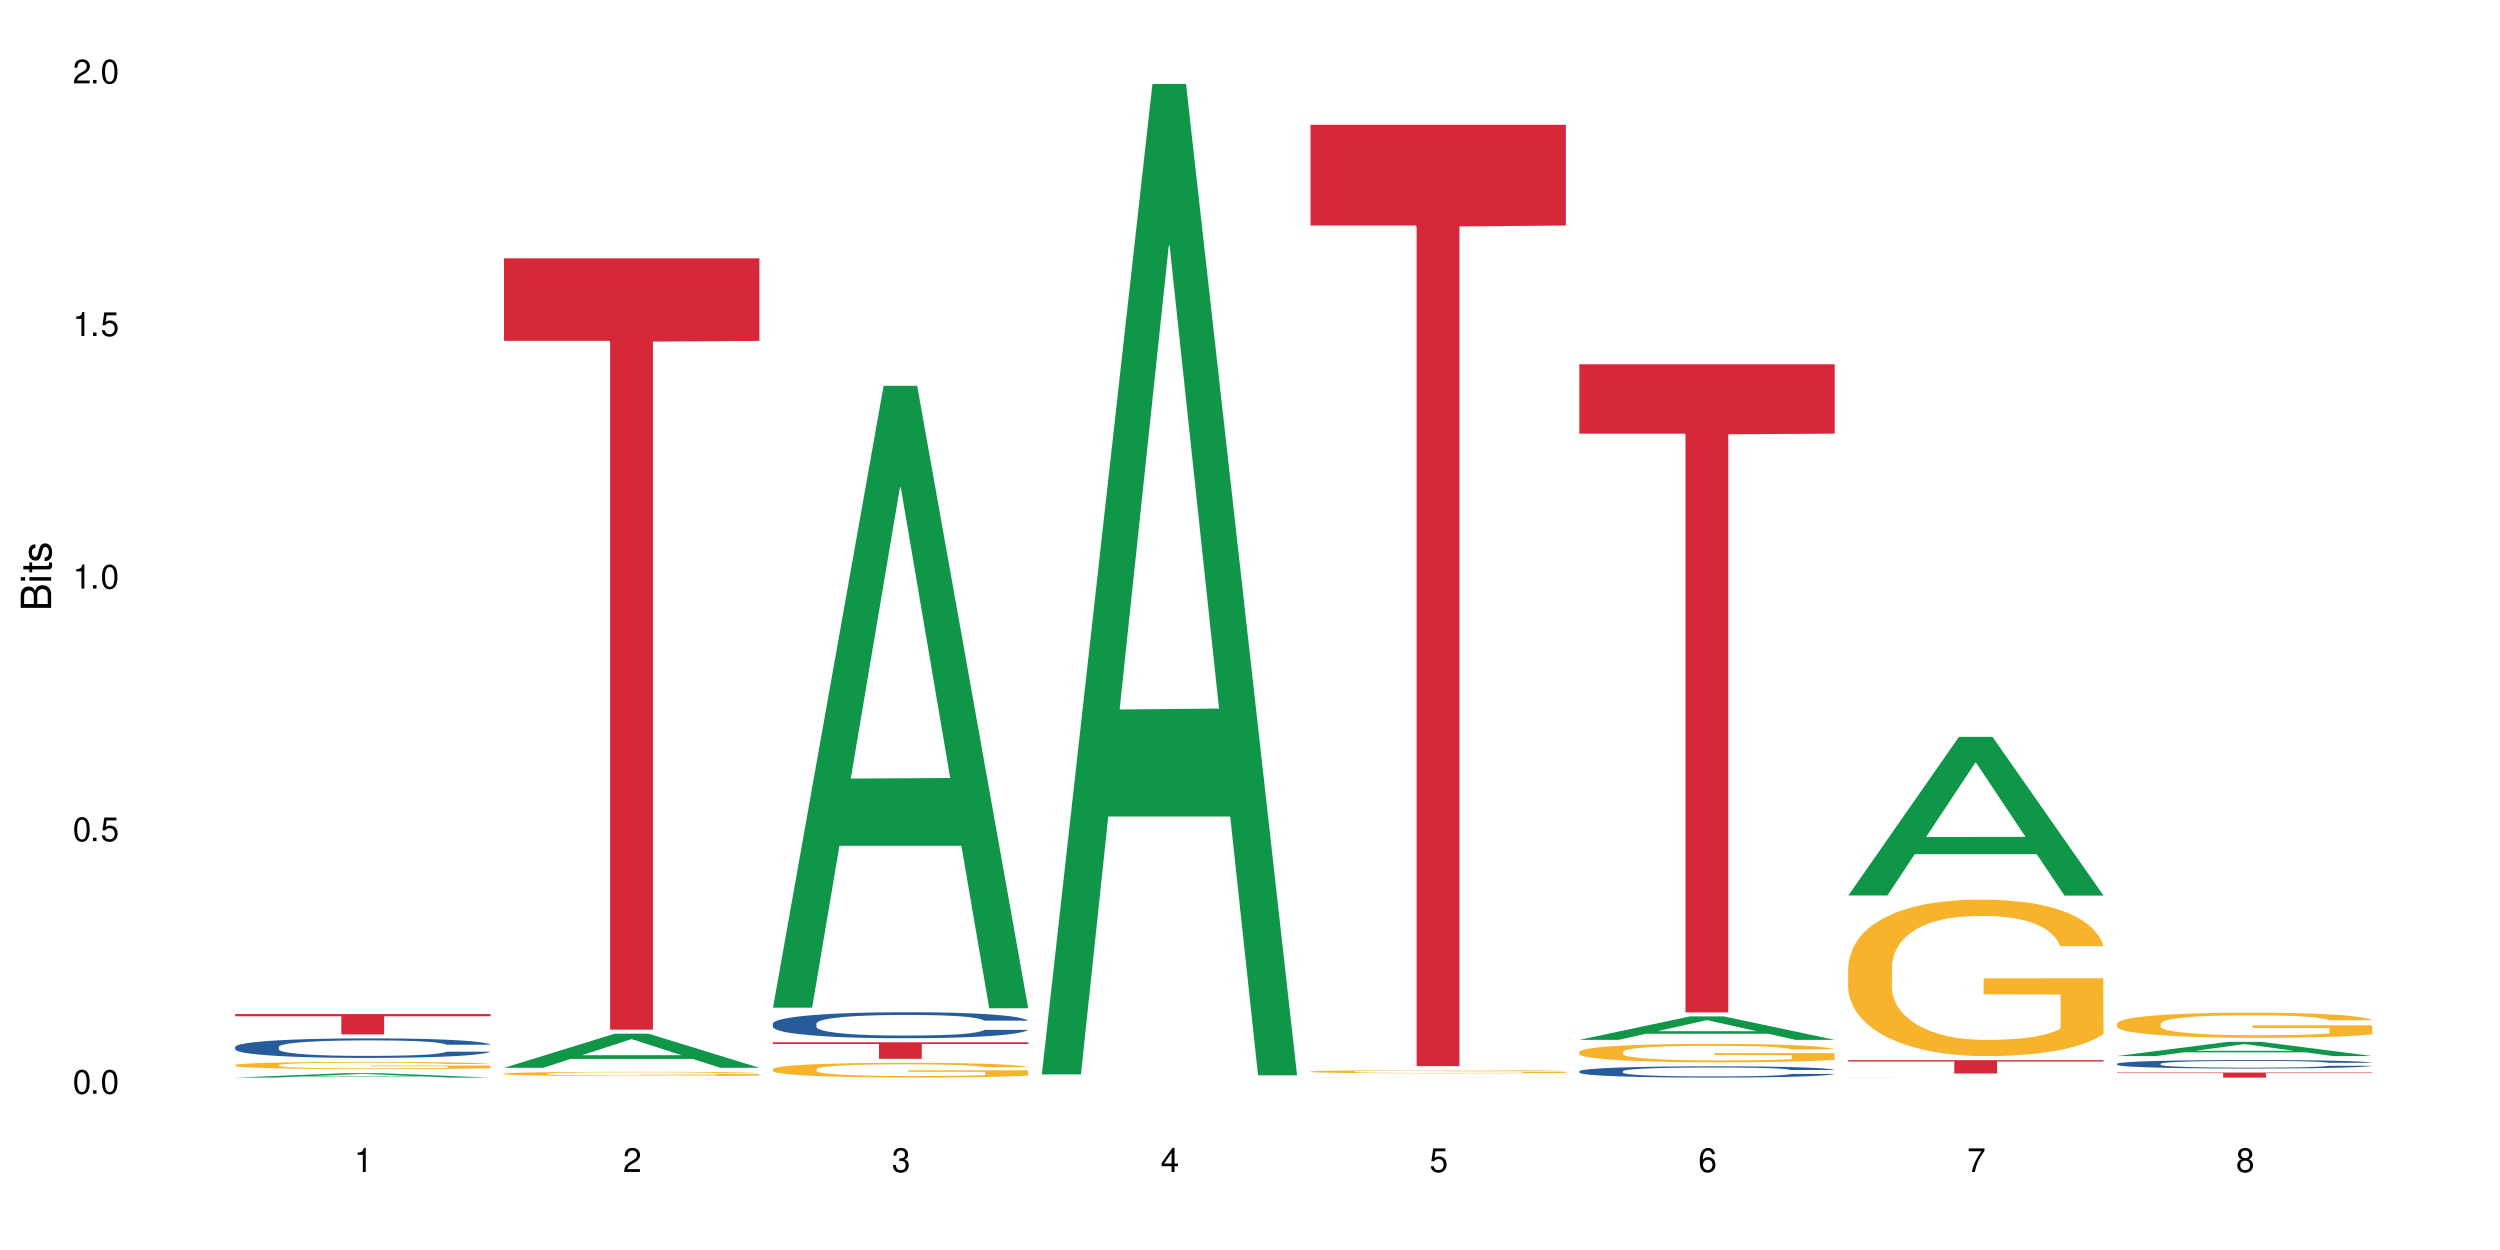 <?xml version="1.0" encoding="UTF-8"?>
<svg xmlns="http://www.w3.org/2000/svg" xmlns:xlink="http://www.w3.org/1999/xlink" width="720" height="360" viewBox="0 0 720 360">
<defs>
<g>
<g id="glyph-0-0">
</g>
<g id="glyph-0-1">
<path d="M 2.641 -6.938 C 2 -6.938 1.422 -6.656 1.078 -6.172 C 0.641 -5.562 0.406 -4.641 0.406 -3.359 C 0.406 -1.016 1.188 0.219 2.641 0.219 C 4.078 0.219 4.859 -1.016 4.859 -3.297 C 4.859 -4.641 4.656 -5.547 4.203 -6.172 C 3.844 -6.656 3.281 -6.938 2.641 -6.938 Z M 2.641 -6.188 C 3.547 -6.188 4 -5.25 4 -3.375 C 4 -1.406 3.562 -0.484 2.625 -0.484 C 1.734 -0.484 1.281 -1.438 1.281 -3.344 C 1.281 -5.25 1.734 -6.188 2.641 -6.188 Z M 2.641 -6.188 "/>
</g>
<g id="glyph-0-2">
<path d="M 1.828 -1 L 0.828 -1 L 0.828 0 L 1.828 0 Z M 1.828 -1 "/>
</g>
<g id="glyph-0-3">
<path d="M 4.562 -6.797 L 1.062 -6.797 L 0.547 -3.094 L 1.328 -3.094 C 1.719 -3.562 2.047 -3.734 2.578 -3.734 C 3.484 -3.734 4.062 -3.109 4.062 -2.094 C 4.062 -1.125 3.484 -0.531 2.578 -0.531 C 1.828 -0.531 1.375 -0.906 1.188 -1.672 L 0.328 -1.672 C 0.453 -1.109 0.547 -0.844 0.75 -0.594 C 1.125 -0.078 1.828 0.219 2.594 0.219 C 3.969 0.219 4.922 -0.781 4.922 -2.219 C 4.922 -3.562 4.031 -4.484 2.719 -4.484 C 2.25 -4.484 1.859 -4.359 1.469 -4.062 L 1.734 -5.969 L 4.562 -5.969 Z M 4.562 -6.797 "/>
</g>
<g id="glyph-0-4">
<path d="M 2.484 -4.938 L 2.484 0 L 3.328 0 L 3.328 -6.938 L 2.766 -6.938 C 2.469 -5.875 2.281 -5.734 0.984 -5.562 L 0.984 -4.938 Z M 2.484 -4.938 "/>
</g>
<g id="glyph-0-5">
<path d="M 4.859 -0.828 L 1.281 -0.828 C 1.359 -1.406 1.672 -1.781 2.5 -2.281 L 3.469 -2.828 C 4.406 -3.344 4.906 -4.062 4.906 -4.906 C 4.906 -5.484 4.672 -6.031 4.266 -6.406 C 3.859 -6.766 3.375 -6.938 2.719 -6.938 C 1.859 -6.938 1.219 -6.625 0.844 -6.031 C 0.609 -5.672 0.5 -5.234 0.484 -4.531 L 1.328 -4.531 C 1.359 -5.016 1.406 -5.281 1.531 -5.516 C 1.75 -5.938 2.188 -6.203 2.703 -6.203 C 3.469 -6.203 4.031 -5.641 4.031 -4.891 C 4.031 -4.344 3.719 -3.859 3.125 -3.516 L 2.234 -3 C 0.812 -2.172 0.406 -1.531 0.328 -0.016 L 4.859 -0.016 Z M 4.859 -0.828 "/>
</g>
<g id="glyph-0-6">
<path d="M 2.125 -3.188 L 2.578 -3.188 C 3.5 -3.188 3.984 -2.766 3.984 -1.922 C 3.984 -1.062 3.469 -0.531 2.594 -0.531 C 1.656 -0.531 1.203 -1 1.156 -2.016 L 0.312 -2.016 C 0.344 -1.453 0.438 -1.094 0.609 -0.781 C 0.953 -0.109 1.625 0.219 2.547 0.219 C 3.953 0.219 4.859 -0.625 4.859 -1.938 C 4.859 -2.828 4.516 -3.297 3.703 -3.594 C 4.344 -3.844 4.656 -4.328 4.656 -5.031 C 4.656 -6.219 3.875 -6.938 2.578 -6.938 C 1.203 -6.938 0.484 -6.172 0.453 -4.703 L 1.297 -4.703 C 1.312 -5.125 1.344 -5.359 1.453 -5.578 C 1.641 -5.969 2.062 -6.203 2.594 -6.203 C 3.344 -6.203 3.797 -5.75 3.797 -5 C 3.797 -4.516 3.609 -4.219 3.25 -4.047 C 3.016 -3.953 2.703 -3.922 2.125 -3.906 Z M 2.125 -3.188 "/>
</g>
<g id="glyph-0-7">
<path d="M 3.141 -1.672 L 3.141 0 L 3.984 0 L 3.984 -1.672 L 4.984 -1.672 L 4.984 -2.438 L 3.984 -2.438 L 3.984 -6.938 L 3.359 -6.938 L 0.266 -2.578 L 0.266 -1.672 Z M 3.141 -2.438 L 1 -2.438 L 3.141 -5.5 Z M 3.141 -2.438 "/>
</g>
<g id="glyph-0-8">
<path d="M 4.781 -5.125 C 4.609 -6.266 3.891 -6.938 2.844 -6.938 C 2.094 -6.938 1.422 -6.578 1.031 -5.953 C 0.594 -5.266 0.406 -4.422 0.406 -3.172 C 0.406 -2 0.578 -1.25 0.984 -0.641 C 1.359 -0.078 1.953 0.219 2.703 0.219 C 3.984 0.219 4.922 -0.75 4.922 -2.094 C 4.922 -3.375 4.062 -4.281 2.844 -4.281 C 2.172 -4.281 1.641 -4.031 1.281 -3.516 C 1.281 -5.234 1.828 -6.188 2.797 -6.188 C 3.391 -6.188 3.797 -5.797 3.938 -5.125 Z M 2.734 -3.531 C 3.547 -3.531 4.062 -2.953 4.062 -2.031 C 4.062 -1.156 3.484 -0.531 2.703 -0.531 C 1.922 -0.531 1.328 -1.188 1.328 -2.078 C 1.328 -2.938 1.906 -3.531 2.734 -3.531 Z M 2.734 -3.531 "/>
</g>
<g id="glyph-0-9">
<path d="M 4.984 -6.797 L 0.438 -6.797 L 0.438 -5.969 L 4.109 -5.969 C 2.5 -3.656 1.828 -2.234 1.328 0 L 2.219 0 C 2.594 -2.172 3.453 -4.047 4.984 -6.094 Z M 4.984 -6.797 "/>
</g>
<g id="glyph-0-10">
<path d="M 3.75 -3.656 C 4.469 -4.094 4.688 -4.438 4.688 -5.078 C 4.688 -6.172 3.844 -6.938 2.641 -6.938 C 1.438 -6.938 0.594 -6.172 0.594 -5.094 C 0.594 -4.438 0.812 -4.094 1.516 -3.656 C 0.734 -3.266 0.359 -2.703 0.359 -1.922 C 0.359 -0.656 1.281 0.219 2.641 0.219 C 3.984 0.219 4.922 -0.656 4.922 -1.922 C 4.922 -2.703 4.531 -3.266 3.75 -3.656 Z M 2.641 -6.188 C 3.359 -6.188 3.812 -5.75 3.812 -5.062 C 3.812 -4.406 3.344 -3.984 2.641 -3.984 C 1.922 -3.984 1.453 -4.406 1.453 -5.078 C 1.453 -5.75 1.922 -6.188 2.641 -6.188 Z M 2.641 -3.266 C 3.484 -3.266 4.062 -2.719 4.062 -1.906 C 4.062 -1.078 3.484 -0.531 2.625 -0.531 C 1.797 -0.531 1.219 -1.094 1.219 -1.906 C 1.219 -2.719 1.781 -3.266 2.641 -3.266 Z M 2.641 -3.266 "/>
</g>
<g id="glyph-1-0">
</g>
<g id="glyph-1-1">
<path d="M 0 -0.953 L 0 -4.891 C 0 -5.719 -0.234 -6.344 -0.734 -6.797 C -1.188 -7.234 -1.812 -7.469 -2.5 -7.469 C -3.547 -7.469 -4.188 -7 -4.625 -5.875 C -4.984 -6.688 -5.625 -7.094 -6.531 -7.094 C -7.172 -7.094 -7.734 -6.859 -8.141 -6.391 C -8.562 -5.922 -8.75 -5.344 -8.75 -4.5 L -8.75 -0.953 Z M -4.984 -2.062 L -7.766 -2.062 L -7.766 -4.219 C -7.766 -4.844 -7.688 -5.203 -7.453 -5.5 C -7.219 -5.812 -6.859 -5.969 -6.375 -5.969 C -5.891 -5.969 -5.531 -5.812 -5.297 -5.5 C -5.062 -5.203 -4.984 -4.844 -4.984 -4.219 Z M -0.984 -2.062 L -4 -2.062 L -4 -4.781 C -4 -5.766 -3.438 -6.359 -2.484 -6.359 C -1.547 -6.359 -0.984 -5.766 -0.984 -4.781 Z M -0.984 -2.062 "/>
</g>
<g id="glyph-1-2">
<path d="M -6.281 -1.797 L -6.281 -0.797 L 0 -0.797 L 0 -1.797 Z M -8.75 -1.797 L -8.75 -0.797 L -7.484 -0.797 L -7.484 -1.797 Z M -8.75 -1.797 "/>
</g>
<g id="glyph-1-3">
<path d="M -6.281 -3.047 L -6.281 -2.016 L -8.016 -2.016 L -8.016 -1.016 L -6.281 -1.016 L -6.281 -0.172 L -5.469 -0.172 L -5.469 -1.016 L -0.719 -1.016 C -0.078 -1.016 0.281 -1.453 0.281 -2.234 C 0.281 -2.5 0.25 -2.719 0.188 -3.047 L -0.641 -3.047 C -0.609 -2.906 -0.594 -2.766 -0.594 -2.562 C -0.594 -2.141 -0.719 -2.016 -1.156 -2.016 L -5.469 -2.016 L -5.469 -3.047 Z M -6.281 -3.047 "/>
</g>
<g id="glyph-1-4">
<path d="M -4.531 -5.25 C -5.766 -5.25 -6.469 -4.422 -6.469 -2.969 C -6.469 -1.516 -5.719 -0.562 -4.547 -0.562 C -3.562 -0.562 -3.094 -1.062 -2.734 -2.562 L -2.516 -3.484 C -2.344 -4.188 -2.094 -4.469 -1.641 -4.469 C -1.047 -4.469 -0.641 -3.875 -0.641 -3 C -0.641 -2.453 -0.797 -2 -1.062 -1.75 C -1.25 -1.594 -1.422 -1.531 -1.875 -1.469 L -1.875 -0.406 C -0.422 -0.453 0.281 -1.266 0.281 -2.922 C 0.281 -4.5 -0.5 -5.516 -1.719 -5.516 C -2.656 -5.516 -3.172 -4.984 -3.469 -3.734 L -3.703 -2.766 C -3.891 -1.953 -4.156 -1.609 -4.594 -1.609 C -5.188 -1.609 -5.547 -2.125 -5.547 -2.938 C -5.547 -3.75 -5.203 -4.172 -4.531 -4.203 Z M -4.531 -5.25 "/>
</g>
</g>
</defs>
<rect x="-72" y="-36" width="864" height="432" fill="rgb(100%, 100%, 100%)" fill-opacity="1"/>
<path fill-rule="nonzero" fill="rgb(6.275%, 58.824%, 28.235%)" fill-opacity="1" d="M 67.73 310.348 L 67.809 310.344 L 99.637 309.059 L 109.301 309.059 L 141.281 310.348 L 130.047 310.348 L 122.031 310.012 L 86.906 310.012 L 79.047 310.348 L 67.73 310.348 L 90.285 309.871 L 118.809 309.871 L 104.586 309.27 L 104.43 309.27 L 104.27 309.273 L 90.207 309.871 L 90.285 309.871 Z M 67.73 310.348 "/>
<path fill-rule="nonzero" fill="rgb(14.51%, 36.078%, 60%)" fill-opacity="1" d="M 67.73 301.5 L 67.82 301.496 L 67.82 301.371 L 68.09 301.176 L 68.719 300.93 L 69.344 300.762 L 70.961 300.457 L 73.203 300.164 L 75.535 299.938 L 77.238 299.805 L 78.766 299.699 L 82.262 299.512 L 84.504 299.414 L 86.926 299.324 L 89.887 299.238 L 92.039 299.188 L 96.883 299.105 L 100.469 299.066 L 103.25 299.055 L 109.262 299.055 L 112.848 299.074 L 115.449 299.098 L 118.32 299.141 L 120.742 299.188 L 124.957 299.301 L 128.727 299.445 L 130.43 299.527 L 133.121 299.684 L 135.184 299.84 L 136.617 299.973 L 138.234 300.164 L 139.668 300.395 L 140.746 300.656 L 141.281 300.879 L 128.727 300.879 L 128.098 300.672 L 127.379 300.516 L 126.035 300.305 L 124.688 300.152 L 122.805 300.004 L 121.102 299.906 L 118.77 299.809 L 116.707 299.746 L 114.555 299.699 L 112.488 299.672 L 108.543 299.641 L 103.969 299.641 L 102.266 299.648 L 98.766 299.691 L 96.883 299.727 L 94.191 299.797 L 92.309 299.867 L 90.066 299.969 L 88.539 300.055 L 86.656 300.191 L 85.312 300.309 L 83.785 300.477 L 82.891 300.605 L 82.082 300.75 L 81.363 300.922 L 80.828 301.102 L 80.469 301.289 L 80.289 301.477 L 80.289 302.273 L 80.469 302.457 L 80.918 302.676 L 82.082 302.988 L 83.785 303.262 L 85.762 303.477 L 87.645 303.633 L 88.719 303.703 L 90.156 303.785 L 92.398 303.887 L 95.629 303.992 L 97.512 304.031 L 100.383 304.074 L 103.34 304.094 L 107.289 304.094 L 110.785 304.074 L 113.117 304.047 L 115.539 304.008 L 118.859 303.918 L 120.922 303.836 L 122.715 303.738 L 124.062 303.641 L 124.957 303.559 L 126.305 303.398 L 127.379 303.223 L 128.188 303.043 L 128.727 302.871 L 141.281 302.871 L 140.746 303.074 L 139.938 303.277 L 139.129 303.426 L 137.875 303.605 L 136.441 303.766 L 134.375 303.945 L 132.672 304.062 L 130.43 304.191 L 128.367 304.289 L 126.125 304.375 L 122.805 304.48 L 120.652 304.531 L 118.32 304.578 L 115.539 304.617 L 112.043 304.656 L 108.273 304.676 L 104.777 304.68 L 101.008 304.672 L 98.227 304.648 L 94.551 304.602 L 89.977 304.512 L 86.656 304.414 L 84.055 304.316 L 81.812 304.211 L 79.301 304.074 L 76.074 303.848 L 74.098 303.672 L 72.754 303.527 L 71.23 303.328 L 70.152 303.148 L 68.898 302.859 L 68 302.492 L 67.73 302.211 Z M 67.73 301.5 "/>
<path fill-rule="nonzero" fill="rgb(96.863%, 70.196%, 16.863%)" fill-opacity="1" d="M 67.73 306.723 L 67.82 306.719 L 67.82 306.68 L 68.18 306.594 L 69.078 306.477 L 70.242 306.379 L 71.5 306.305 L 72.305 306.266 L 73.652 306.207 L 74.816 306.168 L 77.777 306.082 L 81.543 306 L 83.609 305.965 L 85.941 305.934 L 89.258 305.898 L 90.785 305.883 L 95.449 305.855 L 100.738 305.836 L 106.57 305.828 L 109.262 305.832 L 112.938 305.84 L 117.961 305.859 L 120.832 305.879 L 123.074 305.898 L 125.406 305.922 L 128.277 305.961 L 130.969 306.008 L 133.121 306.051 L 135.273 306.109 L 137.066 306.168 L 138.594 306.238 L 139.938 306.316 L 140.746 306.383 L 141.281 306.449 L 128.816 306.449 L 128.098 306.383 L 127.289 306.332 L 125.945 306.27 L 124.598 306.223 L 123.254 306.188 L 120.742 306.137 L 118.59 306.105 L 115.898 306.082 L 113.297 306.062 L 110.336 306.051 L 108.543 306.047 L 103.789 306.047 L 99.484 306.062 L 96.973 306.078 L 95.18 306.094 L 92.668 306.121 L 91.141 306.145 L 90.246 306.16 L 87.555 306.219 L 85.762 306.27 L 84.773 306.309 L 83.52 306.363 L 82.621 306.414 L 81.633 306.492 L 81.098 306.547 L 80.379 306.676 L 80.289 307.02 L 80.559 307.09 L 81.098 307.168 L 81.812 307.238 L 82.891 307.309 L 83.965 307.367 L 85.852 307.441 L 87.465 307.488 L 88.719 307.52 L 91.141 307.574 L 92.129 307.59 L 94.461 307.625 L 96.883 307.652 L 99.844 307.672 L 102.086 307.684 L 105.672 307.695 L 110.246 307.695 L 115.629 307.684 L 119.039 307.668 L 121.371 307.652 L 122.895 307.641 L 124.777 307.617 L 126.125 307.598 L 127.379 307.578 L 128.906 307.547 L 128.906 307.09 L 106.75 307.09 L 106.75 306.875 L 141.195 306.875 L 141.281 307.617 L 139.398 307.668 L 137.066 307.719 L 134.824 307.758 L 132.492 307.789 L 129.176 307.824 L 126.484 307.848 L 122.355 307.875 L 118.59 307.891 L 114.645 307.902 L 111.145 307.91 L 107.02 307.91 L 103.34 307.906 L 99.395 307.895 L 96.254 307.879 L 93.383 307.863 L 90.516 307.836 L 86.926 307.797 L 84.594 307.766 L 82.172 307.727 L 79.75 307.676 L 77.598 307.625 L 76.164 307.586 L 74.727 307.539 L 73.203 307.484 L 71.766 307.418 L 70.691 307.359 L 69.703 307.293 L 68.988 307.23 L 68.27 307.145 L 67.91 307.078 L 67.73 307.016 Z M 67.73 306.723 "/>
<path fill-rule="nonzero" fill="rgb(83.922%, 15.686%, 22.353%)" fill-opacity="1" d="M 67.73 292.059 L 141.281 292.059 L 141.281 292.684 L 110.629 292.688 L 110.629 297.902 L 98.297 297.902 L 98.297 292.695 L 98.117 292.684 L 67.73 292.684 Z M 67.73 292.059 "/>
<path fill-rule="nonzero" fill="rgb(6.275%, 58.824%, 28.235%)" fill-opacity="1" d="M 145.156 307.523 L 145.234 307.516 L 177.059 297.691 L 186.723 297.691 L 218.707 307.535 L 207.469 307.535 L 199.453 304.965 L 164.328 304.965 L 156.469 307.523 L 145.156 307.523 L 167.707 303.902 L 196.23 303.891 L 182.008 299.297 L 181.852 299.289 L 181.695 299.316 L 167.629 303.891 L 167.707 303.902 Z M 145.156 307.523 "/>
<path fill-rule="nonzero" fill="rgb(96.863%, 70.196%, 16.863%)" fill-opacity="1" d="M 145.156 309.207 L 145.242 309.207 L 145.242 309.184 L 145.602 309.133 L 146.5 309.062 L 147.664 309.008 L 148.922 308.961 L 149.73 308.938 L 151.074 308.906 L 152.242 308.883 L 155.199 308.832 L 158.969 308.785 L 161.031 308.766 L 163.363 308.746 L 166.684 308.723 L 168.207 308.715 L 172.871 308.699 L 178.164 308.688 L 183.992 308.684 L 186.684 308.684 L 190.363 308.688 L 195.387 308.703 L 198.254 308.711 L 200.496 308.723 L 202.828 308.738 L 205.699 308.762 L 208.391 308.789 L 210.543 308.812 L 212.695 308.848 L 214.492 308.883 L 216.016 308.922 L 217.359 308.969 L 218.168 309.008 L 218.707 309.047 L 206.238 309.047 L 205.52 309.008 L 204.715 308.977 L 203.367 308.941 L 202.023 308.914 L 200.676 308.895 L 198.164 308.863 L 196.012 308.848 L 193.32 308.832 L 190.723 308.82 L 187.762 308.812 L 181.211 308.812 L 176.906 308.82 L 174.395 308.828 L 172.602 308.836 L 170.09 308.855 L 168.566 308.867 L 167.668 308.875 L 164.977 308.91 L 163.184 308.941 L 162.195 308.965 L 160.941 308.996 L 160.043 309.027 L 159.059 309.07 L 158.52 309.105 L 157.801 309.18 L 157.711 309.383 L 157.98 309.426 L 158.52 309.469 L 159.238 309.512 L 160.312 309.551 L 161.391 309.586 L 163.273 309.629 L 164.887 309.656 L 166.145 309.676 L 168.566 309.707 L 169.551 309.715 L 171.883 309.738 L 174.305 309.754 L 177.266 309.766 L 179.508 309.773 L 183.098 309.777 L 187.672 309.777 L 193.055 309.77 L 196.461 309.762 L 198.793 309.754 L 200.32 309.746 L 202.203 309.734 L 203.547 309.723 L 204.805 309.711 L 206.328 309.691 L 206.328 309.426 L 184.172 309.422 L 184.172 309.297 L 218.617 309.297 L 218.707 309.734 L 216.824 309.762 L 214.492 309.793 L 212.25 309.816 L 209.918 309.832 L 206.598 309.855 L 203.906 309.867 L 199.781 309.883 L 196.012 309.895 L 192.066 309.898 L 188.566 309.902 L 184.441 309.906 L 180.766 309.902 L 176.816 309.895 L 173.68 309.887 L 170.809 309.875 L 167.938 309.859 L 164.352 309.836 L 162.016 309.82 L 159.594 309.797 L 157.172 309.77 L 155.02 309.738 L 153.586 309.715 L 152.152 309.688 L 150.625 309.652 L 149.191 309.617 L 148.113 309.582 L 147.129 309.543 L 146.41 309.504 L 145.691 309.457 L 145.332 309.414 L 145.156 309.379 Z M 145.156 309.207 "/>
<path fill-rule="nonzero" fill="rgb(83.922%, 15.686%, 22.353%)" fill-opacity="1" d="M 145.156 74.398 L 218.707 74.398 L 218.707 98.176 L 188.051 98.387 L 188.051 296.539 L 175.719 296.539 L 175.719 98.594 L 175.539 98.176 L 145.156 98.176 Z M 145.156 74.398 "/>
<path fill-rule="nonzero" fill="rgb(6.275%, 58.824%, 28.235%)" fill-opacity="1" d="M 222.578 290.211 L 222.656 290.043 L 254.48 111.117 L 264.148 111.117 L 296.129 290.379 L 284.895 290.379 L 276.879 243.586 L 241.75 243.586 L 233.895 290.211 L 222.578 290.211 L 245.129 224.23 L 273.656 224.062 L 259.434 140.406 L 259.273 140.238 L 259.117 140.742 L 245.051 224.062 L 245.129 224.23 Z M 222.578 290.211 "/>
<path fill-rule="nonzero" fill="rgb(14.51%, 36.078%, 60%)" fill-opacity="1" d="M 222.578 294.785 L 222.668 294.777 L 222.668 294.613 L 222.938 294.355 L 223.562 294.027 L 224.191 293.801 L 225.809 293.398 L 228.051 293.008 L 230.383 292.707 L 232.086 292.527 L 233.609 292.391 L 237.109 292.137 L 239.352 292.008 L 241.773 291.891 L 244.734 291.773 L 246.887 291.707 L 251.73 291.598 L 255.316 291.551 L 258.098 291.527 L 264.109 291.527 L 267.695 291.555 L 270.297 291.59 L 273.168 291.645 L 275.59 291.707 L 279.805 291.855 L 283.57 292.051 L 285.277 292.16 L 287.969 292.371 L 290.031 292.574 L 291.465 292.754 L 293.082 293.008 L 294.516 293.316 L 295.59 293.664 L 296.129 293.957 L 283.57 293.957 L 282.945 293.684 L 282.227 293.473 L 280.883 293.191 L 279.535 292.992 L 277.652 292.793 L 275.949 292.664 L 273.617 292.535 L 271.551 292.453 L 269.398 292.391 L 267.336 292.352 L 263.391 292.309 L 258.816 292.309 L 257.109 292.324 L 253.613 292.379 L 251.73 292.426 L 249.039 292.52 L 247.156 292.609 L 244.914 292.746 L 243.387 292.863 L 241.504 293.039 L 240.16 293.199 L 238.633 293.426 L 237.738 293.594 L 236.93 293.785 L 236.211 294.012 L 235.672 294.25 L 235.316 294.504 L 235.137 294.75 L 235.137 295.812 L 235.316 296.059 L 235.762 296.344 L 236.93 296.762 L 238.633 297.125 L 240.605 297.414 L 242.492 297.617 L 243.566 297.715 L 245.004 297.824 L 247.246 297.961 L 250.473 298.098 L 252.355 298.152 L 255.227 298.207 L 258.188 298.234 L 262.133 298.234 L 265.633 298.207 L 267.965 298.172 L 270.387 298.117 L 273.707 298 L 275.77 297.891 L 277.562 297.762 L 278.906 297.633 L 279.805 297.523 L 281.148 297.309 L 282.227 297.078 L 283.035 296.84 L 283.57 296.605 L 296.129 296.605 L 295.59 296.879 L 294.785 297.145 L 293.977 297.344 L 292.723 297.582 L 291.285 297.797 L 289.223 298.035 L 287.52 298.191 L 285.277 298.363 L 283.215 298.492 L 280.973 298.609 L 277.652 298.746 L 275.5 298.816 L 273.168 298.875 L 270.387 298.93 L 266.887 298.98 L 263.121 299.008 L 259.621 299.012 L 255.855 299 L 253.074 298.973 L 249.398 298.91 L 244.824 298.789 L 241.504 298.656 L 238.902 298.527 L 236.66 298.391 L 234.148 298.207 L 230.918 297.906 L 228.945 297.672 L 227.602 297.48 L 226.074 297.215 L 225 296.977 L 223.742 296.59 L 222.848 296.105 L 222.578 295.73 Z M 222.578 294.785 "/>
<path fill-rule="nonzero" fill="rgb(96.863%, 70.196%, 16.863%)" fill-opacity="1" d="M 222.578 307.91 L 222.668 307.906 L 222.668 307.832 L 223.027 307.656 L 223.922 307.414 L 225.09 307.215 L 226.344 307.059 L 227.152 306.977 L 228.496 306.863 L 229.664 306.777 L 232.625 306.602 L 236.391 306.438 L 238.453 306.367 L 240.785 306.301 L 244.105 306.227 L 245.629 306.199 L 250.293 306.137 L 255.586 306.098 L 261.418 306.086 L 264.109 306.09 L 267.785 306.105 L 272.809 306.148 L 275.68 306.188 L 277.922 306.227 L 280.254 306.277 L 283.125 306.355 L 285.816 306.449 L 287.969 306.543 L 290.121 306.66 L 291.914 306.785 L 293.438 306.922 L 294.785 307.082 L 295.59 307.219 L 296.129 307.355 L 283.66 307.355 L 282.945 307.219 L 282.137 307.113 L 280.793 306.984 L 279.445 306.895 L 278.102 306.82 L 275.59 306.719 L 273.438 306.656 L 270.746 306.602 L 268.145 306.566 L 265.184 306.543 L 263.391 306.535 L 258.637 306.535 L 254.332 306.562 L 251.82 306.594 L 250.023 306.625 L 247.512 306.684 L 245.988 306.73 L 245.094 306.762 L 242.402 306.883 L 240.605 306.988 L 239.621 307.062 L 238.363 307.18 L 237.469 307.285 L 236.48 307.441 L 235.941 307.559 L 235.227 307.824 L 235.137 308.523 L 235.406 308.672 L 235.941 308.828 L 236.66 308.969 L 237.738 309.117 L 238.812 309.23 L 240.695 309.383 L 242.312 309.484 L 243.566 309.551 L 245.988 309.656 L 246.977 309.691 L 249.309 309.758 L 251.73 309.812 L 254.691 309.859 L 256.934 309.883 L 260.52 309.902 L 265.094 309.902 L 270.477 309.879 L 273.887 309.848 L 276.219 309.816 L 277.742 309.789 L 279.625 309.746 L 280.973 309.711 L 282.227 309.668 L 283.75 309.602 L 283.75 308.672 L 261.598 308.668 L 261.598 308.23 L 296.039 308.227 L 296.129 309.746 L 294.246 309.852 L 291.914 309.953 L 289.672 310.031 L 287.34 310.098 L 284.02 310.172 L 281.328 310.219 L 277.203 310.273 L 273.438 310.309 L 269.488 310.332 L 265.992 310.344 L 261.867 310.348 L 258.188 310.34 L 254.242 310.316 L 251.102 310.285 L 248.23 310.246 L 245.359 310.195 L 241.773 310.113 L 239.441 310.047 L 237.02 309.965 L 234.598 309.867 L 232.445 309.762 L 231.008 309.684 L 229.574 309.59 L 228.051 309.473 L 226.613 309.34 L 225.539 309.219 L 224.551 309.082 L 223.832 308.953 L 223.117 308.781 L 222.758 308.641 L 222.578 308.52 Z M 222.578 307.91 "/>
<path fill-rule="nonzero" fill="rgb(83.922%, 15.686%, 22.353%)" fill-opacity="1" d="M 222.578 300.164 L 296.129 300.164 L 296.129 300.676 L 265.477 300.68 L 265.477 304.938 L 253.141 304.938 L 253.141 300.684 L 252.965 300.676 L 222.578 300.676 Z M 222.578 300.164 "/>
<path fill-rule="nonzero" fill="rgb(6.275%, 58.824%, 28.235%)" fill-opacity="1" d="M 300 309.434 L 300.078 309.164 L 331.906 24.164 L 341.57 24.164 L 373.555 309.699 L 362.316 309.699 L 354.301 235.164 L 319.176 235.164 L 311.316 309.434 L 300 309.434 L 322.555 204.332 L 351.078 204.066 L 336.855 70.812 L 336.699 70.547 L 336.543 71.352 L 322.477 204.066 L 322.555 204.332 Z M 300 309.434 "/>
<path fill-rule="nonzero" fill="rgb(6.275%, 58.824%, 28.235%)" fill-opacity="1" d="M 377.426 310.301 L 377.504 310.301 L 409.328 310.27 L 418.992 310.27 L 450.977 310.301 L 439.738 310.301 L 431.723 310.293 L 396.598 310.293 L 388.738 310.301 L 377.426 310.301 L 399.977 310.289 L 428.504 310.289 L 414.277 310.273 L 413.965 310.273 L 399.898 310.289 L 399.977 310.289 Z M 377.426 310.301 "/>
<path fill-rule="nonzero" fill="rgb(96.863%, 70.196%, 16.863%)" fill-opacity="1" d="M 377.426 308.594 L 377.516 308.594 L 377.516 308.578 L 377.871 308.539 L 378.77 308.488 L 379.938 308.445 L 381.191 308.41 L 382 308.395 L 383.344 308.367 L 384.512 308.352 L 387.469 308.312 L 391.238 308.277 L 393.301 308.262 L 395.633 308.246 L 398.953 308.23 L 400.477 308.227 L 405.141 308.211 L 410.434 308.203 L 418.953 308.203 L 422.633 308.207 L 427.656 308.215 L 430.527 308.223 L 432.77 308.23 L 435.102 308.242 L 437.969 308.258 L 440.66 308.281 L 442.812 308.301 L 444.969 308.324 L 446.762 308.352 L 448.285 308.379 L 449.633 308.414 L 450.438 308.445 L 450.977 308.473 L 438.508 308.473 L 437.789 308.445 L 436.984 308.422 L 435.637 308.395 L 434.293 308.375 L 432.949 308.359 L 430.438 308.336 L 428.281 308.324 L 425.594 308.312 L 422.992 308.305 L 420.031 308.301 L 418.238 308.297 L 413.484 308.297 L 409.176 308.305 L 406.664 308.309 L 404.871 308.316 L 402.359 308.328 L 400.836 308.34 L 399.938 308.348 L 397.246 308.371 L 395.453 308.395 L 394.469 308.41 L 393.211 308.438 L 392.312 308.461 L 391.328 308.492 L 390.789 308.52 L 390.07 308.574 L 389.98 308.727 L 390.25 308.758 L 390.789 308.793 L 391.508 308.82 L 392.582 308.855 L 393.66 308.879 L 395.543 308.91 L 397.156 308.934 L 398.414 308.945 L 400.836 308.969 L 401.82 308.977 L 404.156 308.992 L 406.574 309.004 L 409.535 309.016 L 411.777 309.02 L 415.367 309.023 L 419.941 309.023 L 425.324 309.02 L 428.73 309.012 L 431.062 309.004 L 432.59 309 L 434.473 308.988 L 435.816 308.98 L 437.074 308.973 L 438.598 308.957 L 438.598 308.758 L 416.441 308.758 L 416.441 308.664 L 450.887 308.664 L 450.977 308.988 L 449.094 309.012 L 446.762 309.035 L 444.52 309.051 L 442.188 309.066 L 438.867 309.082 L 436.176 309.09 L 432.051 309.102 L 428.281 309.109 L 424.336 309.117 L 413.035 309.117 L 409.086 309.113 L 405.949 309.105 L 403.078 309.098 L 400.207 309.086 L 396.621 309.07 L 394.289 309.055 L 389.445 309.016 L 387.293 308.992 L 385.855 308.977 L 384.422 308.957 L 382.895 308.93 L 381.461 308.902 L 380.383 308.875 L 379.398 308.848 L 378.68 308.82 L 377.961 308.781 L 377.605 308.75 L 377.426 308.727 Z M 377.426 308.594 "/>
<path fill-rule="nonzero" fill="rgb(83.922%, 15.686%, 22.353%)" fill-opacity="1" d="M 377.426 35.934 L 450.977 35.934 L 450.977 64.953 L 420.324 65.211 L 420.324 307.051 L 407.988 307.051 L 407.988 65.465 L 407.809 64.953 L 377.426 64.953 Z M 377.426 35.934 "/>
<path fill-rule="nonzero" fill="rgb(6.275%, 58.824%, 28.235%)" fill-opacity="1" d="M 454.848 299.473 L 454.926 299.465 L 486.75 292.715 L 496.418 292.715 L 528.398 299.48 L 517.164 299.48 L 509.148 297.715 L 474.023 297.715 L 466.164 299.473 L 454.848 299.473 L 477.402 296.984 L 505.926 296.977 L 491.703 293.82 L 491.547 293.812 L 491.387 293.832 L 477.32 296.977 L 477.402 296.984 Z M 454.848 299.473 "/>
<path fill-rule="nonzero" fill="rgb(14.51%, 36.078%, 60%)" fill-opacity="1" d="M 454.848 308.512 L 454.938 308.508 L 454.938 308.438 L 455.207 308.324 L 455.836 308.18 L 456.461 308.082 L 458.078 307.906 L 460.32 307.738 L 462.652 307.605 L 464.355 307.531 L 465.879 307.469 L 469.379 307.359 L 471.621 307.305 L 474.043 307.254 L 477.004 307.203 L 479.156 307.172 L 484 307.125 L 487.586 307.105 L 490.367 307.094 L 496.379 307.094 L 499.965 307.105 L 502.566 307.121 L 505.438 307.145 L 507.859 307.172 L 512.074 307.238 L 515.844 307.32 L 517.547 307.367 L 520.238 307.461 L 522.301 307.551 L 523.734 307.629 L 525.352 307.738 L 526.785 307.871 L 527.863 308.023 L 528.398 308.152 L 515.844 308.152 L 515.215 308.031 L 514.496 307.941 L 513.152 307.816 L 511.805 307.73 L 509.922 307.645 L 508.219 307.59 L 505.887 307.531 L 503.824 307.496 L 501.672 307.469 L 499.605 307.453 L 495.66 307.434 L 491.086 307.434 L 489.383 307.441 L 485.883 307.465 L 484 307.484 L 481.309 307.527 L 479.426 307.566 L 477.184 307.625 L 475.656 307.676 L 473.773 307.754 L 472.43 307.82 L 470.902 307.918 L 470.008 307.992 L 469.199 308.078 L 468.48 308.176 L 467.945 308.277 L 467.586 308.387 L 467.406 308.496 L 467.406 308.957 L 467.586 309.062 L 468.035 309.188 L 469.199 309.367 L 470.902 309.527 L 472.879 309.652 L 474.762 309.742 L 475.836 309.781 L 477.273 309.828 L 479.516 309.891 L 482.742 309.949 L 484.629 309.973 L 487.496 309.996 L 490.457 310.008 L 494.406 310.008 L 497.902 309.996 L 500.234 309.98 L 502.656 309.957 L 505.977 309.906 L 508.039 309.859 L 509.832 309.805 L 511.18 309.746 L 512.074 309.699 L 513.422 309.605 L 514.496 309.504 L 515.305 309.402 L 515.844 309.301 L 528.398 309.301 L 527.863 309.418 L 527.055 309.535 L 526.246 309.621 L 524.992 309.727 L 523.555 309.816 L 521.492 309.922 L 519.789 309.992 L 517.547 310.066 L 515.484 310.121 L 513.242 310.172 L 509.922 310.23 L 507.77 310.262 L 505.438 310.289 L 502.656 310.312 L 499.16 310.332 L 495.391 310.344 L 491.895 310.348 L 488.125 310.34 L 485.344 310.328 L 481.668 310.301 L 477.094 310.25 L 473.773 310.191 L 471.172 310.137 L 468.93 310.078 L 466.418 309.996 L 463.191 309.867 L 461.215 309.766 L 459.871 309.68 L 458.348 309.566 L 457.27 309.461 L 456.016 309.293 L 455.117 309.082 L 454.848 308.922 Z M 454.848 308.512 "/>
<path fill-rule="nonzero" fill="rgb(96.863%, 70.196%, 16.863%)" fill-opacity="1" d="M 454.848 302.906 L 454.938 302.902 L 454.938 302.805 L 455.297 302.586 L 456.191 302.285 L 457.359 302.035 L 458.613 301.844 L 459.422 301.742 L 460.77 301.594 L 461.934 301.488 L 464.895 301.27 L 468.66 301.066 L 470.723 300.977 L 473.055 300.895 L 476.375 300.805 L 477.898 300.77 L 482.562 300.691 L 487.855 300.645 L 493.688 300.629 L 496.379 300.633 L 500.055 300.652 L 505.078 300.707 L 507.949 300.754 L 510.191 300.805 L 512.523 300.867 L 515.395 300.965 L 518.086 301.078 L 520.238 301.195 L 522.391 301.344 L 524.184 301.496 L 525.711 301.668 L 527.055 301.871 L 527.863 302.043 L 528.398 302.211 L 515.934 302.211 L 515.215 302.043 L 514.406 301.91 L 513.062 301.75 L 511.715 301.633 L 510.371 301.543 L 507.859 301.414 L 505.707 301.336 L 503.016 301.27 L 500.414 301.227 L 497.453 301.195 L 495.66 301.188 L 490.906 301.188 L 486.602 301.223 L 484.09 301.258 L 482.297 301.297 L 479.785 301.371 L 478.258 301.43 L 477.363 301.469 L 474.672 301.617 L 472.879 301.754 L 471.891 301.848 L 470.633 301.992 L 469.738 302.125 L 468.75 302.316 L 468.211 302.465 L 467.496 302.793 L 467.406 303.668 L 467.676 303.852 L 468.211 304.051 L 468.93 304.227 L 470.008 304.41 L 471.082 304.551 L 472.965 304.742 L 474.582 304.867 L 475.836 304.949 L 478.258 305.082 L 479.246 305.125 L 481.578 305.211 L 484 305.281 L 486.961 305.34 L 489.203 305.367 L 492.789 305.391 L 497.363 305.391 L 502.746 305.363 L 506.156 305.324 L 508.488 305.285 L 510.012 305.25 L 511.895 305.199 L 513.242 305.148 L 514.496 305.098 L 516.023 305.012 L 516.023 303.852 L 493.867 303.848 L 493.867 303.305 L 528.309 303.301 L 528.398 305.199 L 526.516 305.328 L 524.184 305.457 L 521.941 305.551 L 519.609 305.637 L 516.289 305.727 L 513.602 305.785 L 509.473 305.855 L 505.707 305.898 L 501.758 305.926 L 498.262 305.941 L 494.137 305.945 L 490.457 305.938 L 486.512 305.906 L 483.371 305.867 L 480.5 305.82 L 477.633 305.758 L 474.043 305.656 L 471.711 305.57 L 469.289 305.469 L 466.867 305.348 L 464.715 305.219 L 463.281 305.117 L 461.844 305 L 460.32 304.852 L 458.883 304.688 L 457.809 304.539 L 456.82 304.367 L 456.102 304.207 L 455.387 303.988 L 455.027 303.812 L 454.848 303.664 Z M 454.848 302.906 "/>
<path fill-rule="nonzero" fill="rgb(83.922%, 15.686%, 22.353%)" fill-opacity="1" d="M 454.848 104.91 L 528.398 104.91 L 528.398 124.891 L 497.746 125.066 L 497.746 291.566 L 485.414 291.566 L 485.414 125.242 L 485.234 124.891 L 454.848 124.891 Z M 454.848 104.91 "/>
<path fill-rule="nonzero" fill="rgb(6.275%, 58.824%, 28.235%)" fill-opacity="1" d="M 532.27 257.895 L 532.352 257.852 L 564.176 212.215 L 573.84 212.215 L 605.824 257.938 L 594.586 257.938 L 586.57 246.004 L 551.445 246.004 L 543.586 257.895 L 532.27 257.895 L 554.824 241.066 L 583.348 241.023 L 569.125 219.688 L 568.969 219.645 L 568.812 219.773 L 554.746 241.023 L 554.824 241.066 Z M 532.27 257.895 "/>
<path fill-rule="nonzero" fill="rgb(14.51%, 36.078%, 60%)" fill-opacity="1" d="M 532.27 310.336 L 533.887 310.336 L 535.5 310.332 L 546.801 310.332 L 549.043 310.328 L 593.266 310.328 L 594.969 310.332 L 605.285 310.332 L 605.824 310.336 L 593.266 310.336 L 592.637 310.332 L 547.43 310.332 L 546.621 310.336 L 544.828 310.336 L 544.828 310.34 L 546.621 310.34 L 548.328 310.344 L 591.922 310.344 L 592.727 310.34 L 605.824 310.34 L 605.285 310.34 L 604.477 310.344 L 594.969 310.344 L 592.906 310.348 L 548.598 310.348 L 546.355 310.344 L 534.691 310.344 L 533.438 310.34 L 532.27 310.34 Z M 532.27 310.336 "/>
<path fill-rule="nonzero" fill="rgb(96.863%, 70.196%, 16.863%)" fill-opacity="1" d="M 532.27 278.395 L 532.359 278.352 L 532.359 277.531 L 532.719 275.676 L 533.617 273.125 L 534.781 271.023 L 536.039 269.379 L 536.844 268.512 L 538.191 267.277 L 539.355 266.371 L 542.316 264.52 L 546.086 262.793 L 548.148 262.051 L 550.48 261.352 L 553.797 260.566 L 555.324 260.281 L 559.988 259.621 L 565.281 259.211 L 571.109 259.086 L 573.801 259.129 L 577.48 259.293 L 582.5 259.746 L 585.371 260.156 L 587.613 260.566 L 589.945 261.102 L 592.816 261.926 L 595.508 262.914 L 597.66 263.902 L 599.812 265.137 L 601.609 266.453 L 603.133 267.895 L 604.477 269.625 L 605.285 271.066 L 605.824 272.508 L 593.355 272.508 L 592.637 271.066 L 591.832 269.953 L 590.484 268.598 L 589.141 267.609 L 587.793 266.824 L 585.281 265.754 L 583.129 265.098 L 580.438 264.52 L 577.836 264.148 L 574.879 263.902 L 573.082 263.82 L 568.328 263.82 L 564.023 264.109 L 561.512 264.438 L 559.719 264.766 L 557.207 265.383 L 555.684 265.879 L 554.785 266.207 L 552.094 267.484 L 550.301 268.637 L 549.312 269.418 L 548.059 270.652 L 547.16 271.766 L 546.176 273.414 L 545.637 274.648 L 544.918 277.445 L 544.828 284.859 L 545.098 286.422 L 545.637 288.109 L 546.355 289.594 L 547.43 291.156 L 548.508 292.352 L 550.391 293.957 L 552.004 295.027 L 553.262 295.727 L 555.684 296.836 L 556.668 297.207 L 559 297.949 L 561.422 298.527 L 564.383 299.02 L 566.625 299.266 L 570.215 299.473 L 574.789 299.473 L 580.168 299.227 L 583.578 298.895 L 585.91 298.566 L 587.434 298.277 L 589.32 297.824 L 590.664 297.414 L 591.922 296.961 L 593.445 296.262 L 593.445 286.422 L 571.289 286.379 L 571.289 281.77 L 605.734 281.73 L 605.824 297.824 L 603.941 298.938 L 601.609 300.008 L 599.363 300.832 L 597.031 301.531 L 593.715 302.312 L 591.023 302.809 L 586.898 303.383 L 583.129 303.754 L 579.184 304 L 575.684 304.125 L 571.559 304.164 L 567.883 304.082 L 563.934 303.836 L 560.797 303.508 L 557.926 303.094 L 555.055 302.559 L 551.465 301.695 L 549.133 300.996 L 546.711 300.133 L 544.289 299.102 L 542.137 297.992 L 540.703 297.125 L 539.266 296.137 L 537.742 294.902 L 536.309 293.504 L 535.23 292.227 L 534.246 290.785 L 533.527 289.426 L 532.809 287.574 L 532.449 286.094 L 532.27 284.816 Z M 532.27 278.395 "/>
<path fill-rule="nonzero" fill="rgb(83.922%, 15.686%, 22.353%)" fill-opacity="1" d="M 532.27 305.316 L 605.824 305.316 L 605.824 305.73 L 575.168 305.73 L 575.168 309.18 L 562.836 309.18 L 562.836 305.734 L 562.656 305.73 L 532.27 305.73 Z M 532.27 305.316 "/>
<path fill-rule="nonzero" fill="rgb(6.275%, 58.824%, 28.235%)" fill-opacity="1" d="M 609.695 304.141 L 609.773 304.137 L 641.598 300.051 L 651.266 300.051 L 683.246 304.145 L 672.008 304.145 L 663.996 303.074 L 628.867 303.074 L 621.012 304.141 L 609.695 304.141 L 632.246 302.633 L 660.773 302.629 L 646.551 300.719 L 646.391 300.715 L 646.234 300.727 L 632.168 302.629 L 632.246 302.633 Z M 609.695 304.141 "/>
<path fill-rule="nonzero" fill="rgb(14.51%, 36.078%, 60%)" fill-opacity="1" d="M 609.695 306.355 L 609.785 306.355 L 609.785 306.301 L 610.055 306.215 L 610.68 306.109 L 611.309 306.035 L 612.922 305.902 L 615.164 305.777 L 617.5 305.676 L 619.203 305.621 L 620.727 305.574 L 624.227 305.492 L 626.469 305.449 L 628.891 305.41 L 631.852 305.375 L 634.004 305.352 L 638.848 305.316 L 642.434 305.301 L 645.215 305.293 L 651.223 305.293 L 654.812 305.301 L 657.414 305.312 L 660.285 305.332 L 662.707 305.352 L 666.922 305.398 L 670.688 305.461 L 672.395 305.5 L 675.086 305.566 L 677.148 305.637 L 678.582 305.691 L 680.195 305.777 L 681.633 305.875 L 682.707 305.988 L 683.246 306.086 L 670.688 306.086 L 670.062 305.996 L 669.344 305.926 L 667.996 305.836 L 666.652 305.77 L 664.77 305.707 L 663.066 305.664 L 660.734 305.621 L 658.668 305.594 L 656.516 305.574 L 654.453 305.562 L 650.508 305.547 L 645.934 305.547 L 644.227 305.551 L 640.73 305.57 L 638.848 305.586 L 636.156 305.617 L 634.273 305.645 L 632.027 305.691 L 630.504 305.73 L 628.621 305.785 L 627.273 305.84 L 625.75 305.91 L 624.852 305.969 L 624.047 306.031 L 623.328 306.105 L 622.789 306.184 L 622.43 306.266 L 622.254 306.344 L 622.254 306.691 L 622.43 306.773 L 622.879 306.867 L 624.047 307.004 L 625.75 307.121 L 627.723 307.215 L 629.605 307.281 L 630.684 307.312 L 632.117 307.348 L 634.363 307.395 L 637.59 307.438 L 639.473 307.457 L 642.344 307.473 L 645.305 307.484 L 649.25 307.484 L 652.75 307.473 L 655.082 307.461 L 657.504 307.445 L 660.82 307.406 L 662.887 307.371 L 664.68 307.328 L 666.023 307.285 L 666.922 307.25 L 668.266 307.18 L 669.344 307.105 L 670.152 307.027 L 670.688 306.949 L 683.246 306.949 L 682.707 307.039 L 681.902 307.129 L 681.094 307.191 L 679.84 307.27 L 678.402 307.34 L 676.34 307.418 L 674.637 307.469 L 672.395 307.527 L 670.332 307.566 L 668.086 307.605 L 664.77 307.652 L 662.617 307.672 L 660.285 307.691 L 657.504 307.711 L 654.004 307.727 L 650.238 307.734 L 646.738 307.738 L 642.973 307.734 L 640.191 307.723 L 636.516 307.703 L 631.941 307.664 L 628.621 307.621 L 626.02 307.578 L 623.777 307.535 L 621.266 307.473 L 618.035 307.375 L 616.062 307.301 L 614.719 307.238 L 613.191 307.148 L 612.117 307.07 L 610.859 306.945 L 609.965 306.789 L 609.695 306.664 Z M 609.695 306.355 "/>
<path fill-rule="nonzero" fill="rgb(96.863%, 70.196%, 16.863%)" fill-opacity="1" d="M 609.695 294.754 L 609.785 294.75 L 609.785 294.617 L 610.145 294.316 L 611.039 293.906 L 612.207 293.57 L 613.461 293.305 L 614.27 293.168 L 615.613 292.969 L 616.781 292.82 L 619.742 292.523 L 623.508 292.246 L 625.57 292.125 L 627.902 292.016 L 631.223 291.887 L 632.746 291.84 L 637.41 291.734 L 642.703 291.668 L 648.535 291.648 L 651.223 291.656 L 654.902 291.684 L 659.926 291.754 L 662.797 291.82 L 665.039 291.887 L 667.371 291.973 L 670.242 292.105 L 672.93 292.266 L 675.086 292.426 L 677.238 292.621 L 679.031 292.836 L 680.555 293.066 L 681.902 293.344 L 682.707 293.578 L 683.246 293.809 L 670.777 293.809 L 670.062 293.578 L 669.254 293.398 L 667.91 293.18 L 666.562 293.02 L 665.219 292.895 L 662.707 292.723 L 660.555 292.617 L 657.863 292.523 L 655.262 292.465 L 652.301 292.426 L 650.508 292.41 L 645.754 292.41 L 641.449 292.457 L 638.938 292.512 L 637.141 292.562 L 634.629 292.664 L 633.105 292.742 L 632.207 292.797 L 629.52 293 L 627.723 293.188 L 626.738 293.312 L 625.48 293.512 L 624.586 293.688 L 623.598 293.953 L 623.059 294.152 L 622.344 294.602 L 622.254 295.797 L 622.52 296.047 L 623.059 296.316 L 623.777 296.559 L 624.852 296.809 L 625.93 297 L 627.812 297.258 L 629.43 297.43 L 630.684 297.543 L 633.105 297.723 L 634.094 297.781 L 636.426 297.902 L 638.848 297.992 L 641.805 298.074 L 644.047 298.113 L 647.637 298.145 L 652.211 298.145 L 657.594 298.105 L 661 298.055 L 663.332 298 L 664.859 297.953 L 666.742 297.883 L 668.086 297.816 L 669.344 297.742 L 670.867 297.629 L 670.867 296.047 L 648.715 296.039 L 648.715 295.297 L 683.156 295.293 L 683.246 297.883 L 681.363 298.059 L 679.031 298.23 L 676.789 298.363 L 674.457 298.477 L 671.137 298.602 L 668.445 298.684 L 664.32 298.773 L 660.555 298.836 L 656.605 298.875 L 653.109 298.895 L 648.98 298.902 L 645.305 298.887 L 641.359 298.848 L 638.219 298.797 L 635.348 298.73 L 632.477 298.645 L 628.891 298.504 L 626.559 298.391 L 624.137 298.254 L 621.715 298.086 L 619.562 297.906 L 618.125 297.77 L 616.691 297.609 L 615.164 297.41 L 613.73 297.188 L 612.656 296.98 L 611.668 296.75 L 610.949 296.531 L 610.234 296.23 L 609.875 295.992 L 609.695 295.789 Z M 609.695 294.754 "/>
<path fill-rule="nonzero" fill="rgb(83.922%, 15.686%, 22.353%)" fill-opacity="1" d="M 609.695 308.887 L 683.246 308.887 L 683.246 309.043 L 652.594 309.043 L 652.594 310.348 L 640.258 310.348 L 640.258 309.047 L 640.082 309.043 L 609.695 309.043 Z M 609.695 308.887 "/>
<g fill="rgb(0%, 0%, 0%)" fill-opacity="1">
<use xlink:href="#glyph-0-1" x="20.965" y="314.993"/>
<use xlink:href="#glyph-0-2" x="25.965" y="314.993"/>
<use xlink:href="#glyph-0-1" x="28.965" y="314.993"/>
</g>
<g fill="rgb(0%, 0%, 0%)" fill-opacity="1">
<use xlink:href="#glyph-0-1" x="20.965" y="242.251"/>
<use xlink:href="#glyph-0-2" x="25.965" y="242.251"/>
<use xlink:href="#glyph-0-3" x="28.965" y="242.251"/>
</g>
<g fill="rgb(0%, 0%, 0%)" fill-opacity="1">
<use xlink:href="#glyph-0-4" x="20.965" y="169.509"/>
<use xlink:href="#glyph-0-2" x="25.965" y="169.509"/>
<use xlink:href="#glyph-0-1" x="28.965" y="169.509"/>
</g>
<g fill="rgb(0%, 0%, 0%)" fill-opacity="1">
<use xlink:href="#glyph-0-4" x="20.965" y="96.767"/>
<use xlink:href="#glyph-0-2" x="25.965" y="96.767"/>
<use xlink:href="#glyph-0-3" x="28.965" y="96.767"/>
</g>
<g fill="rgb(0%, 0%, 0%)" fill-opacity="1">
<use xlink:href="#glyph-0-5" x="20.965" y="24.024"/>
<use xlink:href="#glyph-0-2" x="25.965" y="24.024"/>
<use xlink:href="#glyph-0-1" x="28.965" y="24.024"/>
</g>
<g fill="rgb(0%, 0%, 0%)" fill-opacity="1">
<use xlink:href="#glyph-0-4" x="102.008" y="337.532"/>
</g>
<g fill="rgb(0%, 0%, 0%)" fill-opacity="1">
<use xlink:href="#glyph-0-5" x="179.43" y="337.532"/>
</g>
<g fill="rgb(0%, 0%, 0%)" fill-opacity="1">
<use xlink:href="#glyph-0-6" x="256.855" y="337.532"/>
</g>
<g fill="rgb(0%, 0%, 0%)" fill-opacity="1">
<use xlink:href="#glyph-0-7" x="334.277" y="337.532"/>
</g>
<g fill="rgb(0%, 0%, 0%)" fill-opacity="1">
<use xlink:href="#glyph-0-3" x="411.699" y="337.532"/>
</g>
<g fill="rgb(0%, 0%, 0%)" fill-opacity="1">
<use xlink:href="#glyph-0-8" x="489.125" y="337.532"/>
</g>
<g fill="rgb(0%, 0%, 0%)" fill-opacity="1">
<use xlink:href="#glyph-0-9" x="566.547" y="337.532"/>
</g>
<g fill="rgb(0%, 0%, 0%)" fill-opacity="1">
<use xlink:href="#glyph-0-10" x="643.969" y="337.532"/>
</g>
<g fill="rgb(0%, 0%, 0%)" fill-opacity="1">
<use xlink:href="#glyph-1-1" x="14.725" y="176.012"/>
<use xlink:href="#glyph-1-2" x="14.725" y="168.012"/>
<use xlink:href="#glyph-1-3" x="14.725" y="165.012"/>
<use xlink:href="#glyph-1-4" x="14.725" y="162.012"/>
</g>
</svg>
